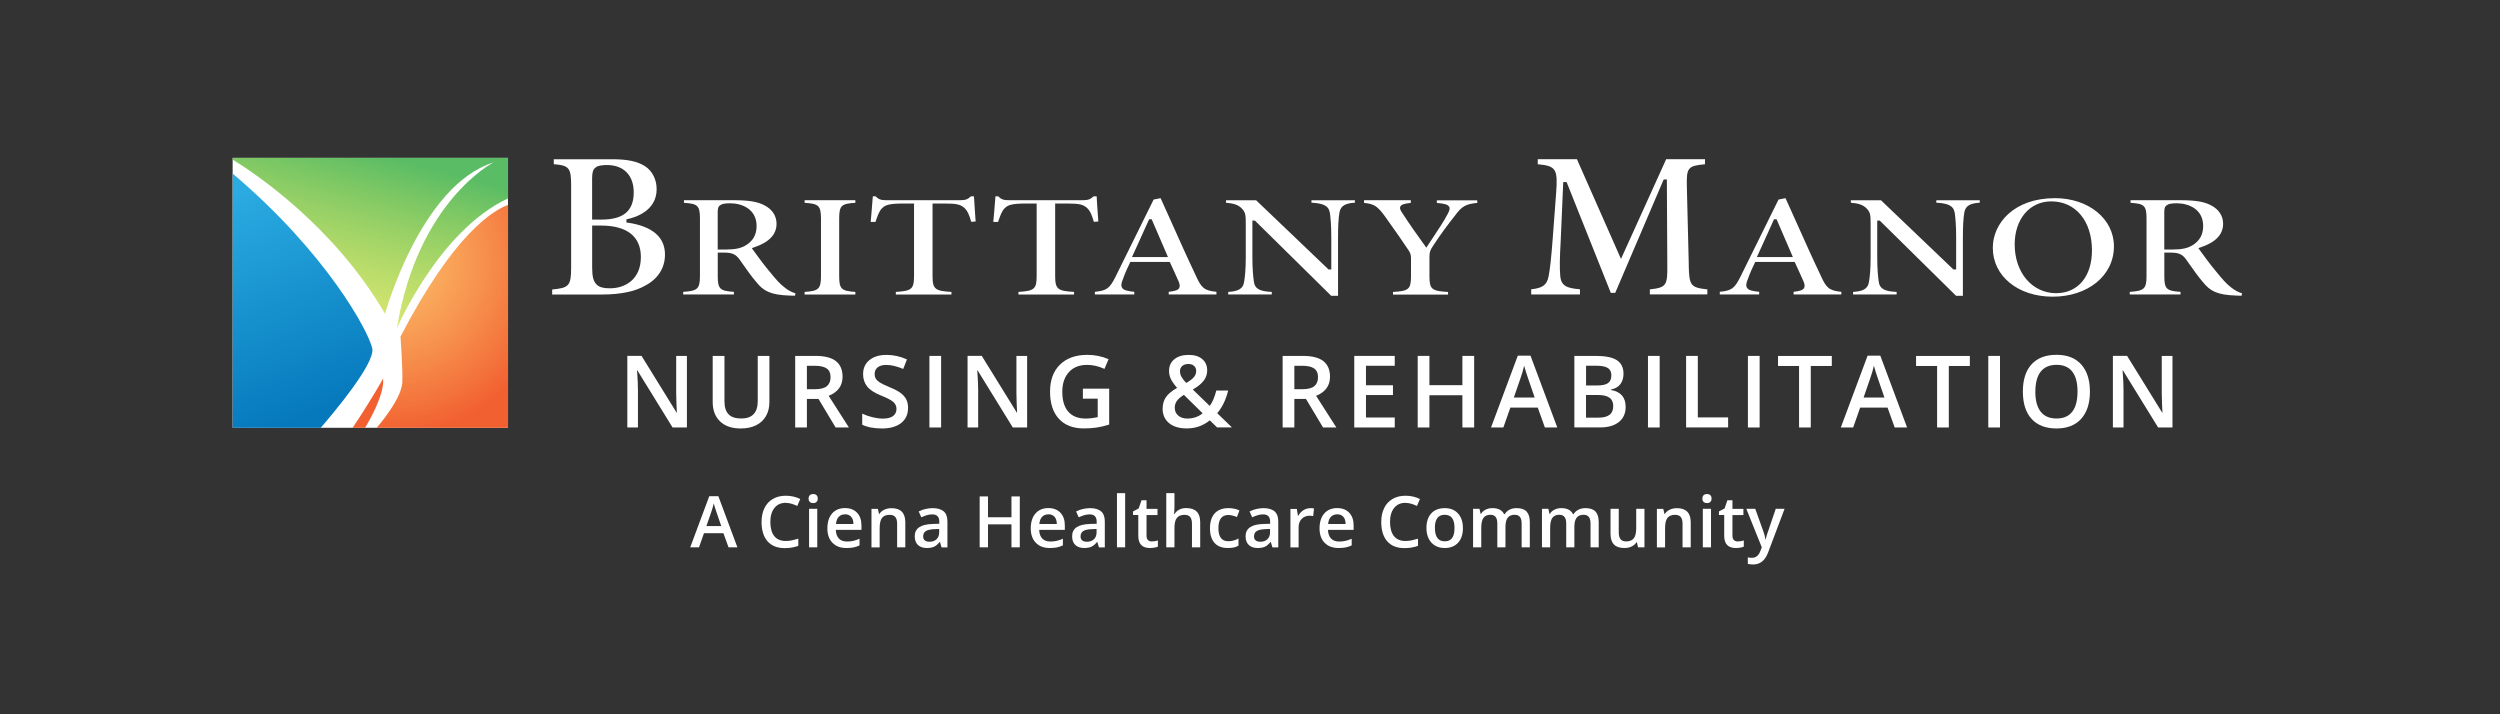 <?xml version="1.0" encoding="UTF-8"?>
<svg xmlns="http://www.w3.org/2000/svg" xmlns:xlink="http://www.w3.org/1999/xlink" viewBox="0 0 504 144">
  <rect x="0" y="0" width="504" height="144" fill="#333333" stroke="none"/>
  <defs>
    <style>
      .cls-1 {
        fill: url(#linear-gradient-2);
      }

      .cls-2 {
        fill: #fff;
      }

      .cls-3 {
        fill: url(#radial-gradient);
      }

      .cls-3, .cls-4 {
        opacity: .96;
      }

      .cls-4 {
        fill: #f15a29;
      }

      .cls-5 {
        fill: url(#linear-gradient);
      }
    </style>
    <linearGradient id="linear-gradient" x1="76.34" y1="29.51" x2="65.96" y2="69.32" gradientUnits="userSpaceOnUse">
      <stop offset=".04" stop-color="#57bb61" stop-opacity=".98"/>
      <stop offset="1" stop-color="#dbe120" stop-opacity=".6"/>
    </linearGradient>
    <linearGradient id="linear-gradient-2" x1="63.03" y1="83.69" x2="37.64" y2="15.22" gradientUnits="userSpaceOnUse">
      <stop offset="0" stop-color="#0076bb" stop-opacity=".98"/>
      <stop offset=".66" stop-color="#27aae1" stop-opacity=".98"/>
    </linearGradient>
    <radialGradient id="radial-gradient" cx="78.41" cy="53" fx="78.41" fy="53" r="34.42" gradientUnits="userSpaceOnUse">
      <stop offset="0" stop-color="#fbb040" stop-opacity=".8"/>
      <stop offset="1" stop-color="#f15a29"/>
    </radialGradient>
  </defs>
  <g id="WhiteBoxes">
    <rect class="cls-2" x="46.9" y="31.83" width="55.51" height="54.41"/>
  </g>
  <g id="OUTLINED-CMYK">
    <g>
      <path class="cls-2" d="M138.48,86.18h-2.89l-7.09-11.5h-.08l.05.64c.09,1.22.14,2.34.14,3.35v7.5h-2.14v-14.43h2.86l7.07,11.44h.06c-.01-.15-.04-.7-.08-1.65-.04-.95-.06-1.69-.06-2.22v-7.56h2.16v14.43Z"/>
      <path class="cls-2" d="M155.11,71.75v9.33c0,1.07-.23,2-.69,2.8-.46.8-1.12,1.41-1.98,1.85-.87.43-1.9.65-3.1.65-1.79,0-3.18-.47-4.17-1.42-.99-.95-1.49-2.25-1.49-3.91v-9.29h2.37v9.13c0,1.19.28,2.07.83,2.63.55.57,1.4.85,2.55.85,2.22,0,3.33-1.17,3.33-3.5v-9.11h2.36Z"/>
      <path class="cls-2" d="M162.67,80.42v5.76h-2.36v-14.43h4.08c1.86,0,3.24.35,4.13,1.05.89.7,1.34,1.75,1.34,3.16,0,1.8-.93,3.08-2.8,3.84l4.08,6.38h-2.68l-3.45-5.76h-2.33ZM162.67,78.46h1.64c1.1,0,1.89-.2,2.39-.61.49-.41.74-1.01.74-1.82s-.27-1.4-.8-1.76c-.53-.36-1.34-.53-2.41-.53h-1.56v4.72Z"/>
      <path class="cls-2" d="M183.06,82.26c0,1.28-.46,2.29-1.39,3.02-.93.73-2.21,1.1-3.84,1.1s-2.97-.25-4.01-.76v-2.23c.66.31,1.36.55,2.1.73.74.18,1.43.27,2.07.27.93,0,1.62-.18,2.07-.53.44-.35.67-.83.67-1.43,0-.54-.2-1-.61-1.37s-1.25-.82-2.53-1.33c-1.32-.53-2.24-1.14-2.78-1.83-.54-.68-.81-1.51-.81-2.47,0-1.2.43-2.15,1.28-2.84s2-1.04,3.44-1.04,2.76.3,4.12.91l-.75,1.92c-1.28-.54-2.43-.81-3.43-.81-.76,0-1.34.17-1.74.5-.39.33-.59.77-.59,1.32,0,.38.08.7.24.96.16.27.42.52.78.75s1.01.55,1.95.94c1.06.44,1.84.85,2.33,1.23s.85.81,1.09,1.29c.23.48.35,1.05.35,1.7Z"/>
      <path class="cls-2" d="M187.37,86.18v-14.43h2.36v14.43h-2.36Z"/>
      <path class="cls-2" d="M207.07,86.18h-2.89l-7.09-11.5h-.08l.05.64c.09,1.22.14,2.34.14,3.35v7.5h-2.14v-14.43h2.86l7.07,11.44h.06c-.01-.15-.04-.7-.08-1.65-.04-.95-.06-1.69-.06-2.22v-7.56h2.16v14.43Z"/>
      <path class="cls-2" d="M218.3,78.35h5.31v7.24c-.87.28-1.7.48-2.5.6-.8.12-1.66.18-2.59.18-2.18,0-3.87-.65-5.05-1.94-1.18-1.29-1.78-3.12-1.78-5.47s.67-4.14,2-5.45c1.34-1.31,3.17-1.97,5.52-1.97,1.51,0,2.93.29,4.28.87l-.83,1.96c-1.17-.54-2.34-.81-3.51-.81-1.54,0-2.76.48-3.65,1.45-.89.97-1.34,2.29-1.34,3.97,0,1.76.4,3.1,1.21,4.02.81.92,1.97,1.38,3.48,1.38.76,0,1.58-.1,2.45-.29v-3.72h-2.99v-2.02Z"/>
      <path class="cls-2" d="M234.39,82.36c0-.86.21-1.61.63-2.25.42-.64,1.18-1.28,2.28-1.91-.62-.73-1.05-1.35-1.28-1.85-.23-.5-.34-1.02-.34-1.56,0-1,.36-1.79,1.07-2.37.71-.58,1.67-.87,2.88-.87s2.08.28,2.74.84c.66.56,1,1.32,1,2.27,0,.75-.22,1.43-.67,2.04-.44.61-1.19,1.22-2.23,1.83l3.41,3.3c.53-.7.98-1.74,1.33-3.1h2.39c-.46,1.87-1.2,3.39-2.21,4.57l2.97,2.87h-2.99l-1.47-1.43c-.67.54-1.39.95-2.15,1.22-.76.27-1.6.41-2.52.41-1.51,0-2.7-.36-3.56-1.08-.86-.72-1.29-1.7-1.29-2.94ZM239.36,84.38c1.2,0,2.23-.35,3.09-1.06l-3.78-3.72c-.7.45-1.18.87-1.44,1.26-.26.39-.4.84-.4,1.34,0,.65.23,1.17.69,1.57.46.4,1.07.61,1.84.61ZM237.89,74.86c0,.41.11.81.33,1.17.22.37.53.76.92,1.17.74-.42,1.26-.81,1.56-1.18.3-.37.45-.77.45-1.23,0-.43-.14-.77-.43-1.03-.29-.26-.67-.38-1.14-.38-.52,0-.93.13-1.24.4-.31.27-.46.62-.46,1.07Z"/>
      <path class="cls-2" d="M260.94,80.42v5.76h-2.36v-14.43h4.08c1.86,0,3.24.35,4.13,1.05.89.7,1.34,1.75,1.34,3.16,0,1.8-.93,3.08-2.8,3.84l4.08,6.38h-2.68l-3.45-5.76h-2.33ZM260.94,78.46h1.64c1.1,0,1.89-.2,2.39-.61.49-.41.74-1.01.74-1.82s-.27-1.4-.8-1.76c-.53-.36-1.34-.53-2.41-.53h-1.56v4.72Z"/>
      <path class="cls-2" d="M281.18,86.18h-8.16v-14.43h8.16v1.99h-5.8v3.93h5.44v1.97h-5.44v4.53h5.8v2Z"/>
      <path class="cls-2" d="M297.19,86.18h-2.37v-6.5h-6.65v6.5h-2.36v-14.43h2.36v5.9h6.65v-5.9h2.37v14.43Z"/>
      <path class="cls-2" d="M311.45,86.18l-1.44-4.01h-5.52l-1.41,4.01h-2.49l5.4-14.48h2.56l5.4,14.48h-2.51ZM309.39,80.14l-1.35-3.93c-.1-.26-.23-.68-.41-1.24-.17-.57-.29-.98-.36-1.24-.18.81-.44,1.69-.78,2.65l-1.3,3.76h4.2Z"/>
      <path class="cls-2" d="M317.38,71.75h4.28c1.99,0,3.42.29,4.31.87.88.58,1.33,1.49,1.33,2.74,0,.84-.22,1.54-.65,2.1s-1.06.91-1.87,1.06v.1c1.01.19,1.76.57,2.23,1.13.48.56.72,1.32.72,2.28,0,1.3-.45,2.31-1.36,3.04s-2.16,1.1-3.77,1.1h-5.21v-14.43ZM319.74,77.71h2.27c.99,0,1.71-.16,2.16-.47.45-.31.68-.84.68-1.59,0-.68-.25-1.17-.73-1.47-.49-.3-1.27-.45-2.33-.45h-2.04v3.99ZM319.74,79.63v4.57h2.51c.99,0,1.73-.19,2.23-.57.5-.38.75-.98.75-1.79,0-.75-.26-1.31-.77-1.67s-1.29-.54-2.34-.54h-2.39Z"/>
      <path class="cls-2" d="M332.23,86.18v-14.43h2.36v14.43h-2.36Z"/>
      <path class="cls-2" d="M339.92,86.18v-14.43h2.36v12.4h6.11v2.02h-8.47Z"/>
      <path class="cls-2" d="M352.38,86.18v-14.43h2.36v14.43h-2.36Z"/>
      <path class="cls-2" d="M365.05,86.18h-2.36v-12.4h-4.24v-2.02h10.84v2.02h-4.24v12.4Z"/>
      <path class="cls-2" d="M381.97,86.18l-1.44-4.01h-5.52l-1.41,4.01h-2.49l5.4-14.48h2.56l5.4,14.48h-2.51ZM379.9,80.14l-1.35-3.93c-.1-.26-.23-.68-.41-1.24-.17-.57-.29-.98-.36-1.24-.18.81-.44,1.69-.78,2.65l-1.3,3.76h4.2Z"/>
      <path class="cls-2" d="M392.88,86.18h-2.36v-12.4h-4.24v-2.02h10.84v2.02h-4.24v12.4Z"/>
      <path class="cls-2" d="M400.84,86.18v-14.43h2.36v14.43h-2.36Z"/>
      <path class="cls-2" d="M421.33,78.95c0,2.35-.59,4.17-1.76,5.48-1.17,1.3-2.84,1.95-4.99,1.95s-3.85-.65-5.02-1.94c-1.17-1.29-1.75-3.13-1.75-5.51s.59-4.21,1.76-5.49c1.17-1.28,2.85-1.91,5.03-1.91s3.8.65,4.97,1.94,1.76,3.12,1.76,5.48ZM410.32,78.95c0,1.78.36,3.12,1.08,4.04.72.92,1.78,1.38,3.19,1.38s2.46-.45,3.17-1.36,1.07-2.26,1.07-4.06-.35-3.11-1.06-4.03c-.71-.91-1.76-1.37-3.16-1.37s-2.48.46-3.2,1.37c-.72.91-1.08,2.26-1.08,4.03Z"/>
      <path class="cls-2" d="M437.97,86.18h-2.89l-7.09-11.5h-.08l.05.64c.09,1.22.14,2.34.14,3.35v7.5h-2.14v-14.43h2.86l7.07,11.44h.06c-.01-.15-.04-.7-.08-1.65-.04-.95-.06-1.69-.06-2.22v-7.56h2.16v14.43Z"/>
    </g>
    <path class="cls-4" d="M77.24,76.31s-2.39,4.34-6.16,9.93h2.52c.86-1.42,3.95-6.76,3.63-9.93Z"/>
    <path class="cls-5" d="M46.92,32.19c4.01,2.45,20.28,13.13,30.7,31.07,0,0,7.17-25.92,21.87-30.51,0,0-15.26,7.72-19.48,33.45,0,0,8.42-19.69,22.42-26.21v-8.16h-55.51"/>
    <path class="cls-1" d="M46.92,86.24h17.74c2.44-2.82,11.02-12.99,10.39-15.99-.71-3.38-9.19-19.2-28.12-35.23"/>
    <path class="cls-3" d="M102.43,41.31c-2.82,1.01-10.85,5.61-21.69,26.55,0,0,.48,6.61.37,9.19-.13,2.8-3.25,6.92-5.16,9.19h26.48v-44.93Z"/>
    <g>
      <path class="cls-2" d="M126.55,44.9l-.26-.04v-.65l.24-.05c1.37-.29,5.85-1.56,5.85-6.02,0-1.95-.87-3.68-2.34-4.63-1.52-.98-3.52-1.41-6.71-1.41h-11.69v1c3.13.25,3.5.77,3.5,4.33v16.56c0,3.67-.49,4.05-3.82,4.37v1.01h10.11c3.62,0,6.6-.61,8.62-1.78,2.59-1.35,4.01-3.57,4.01-6.26,0-3.54-2.53-5.71-7.52-6.45ZM119.37,35.96c0-1.19.19-1.81.66-2.15.44-.48,1.77-.54,2.31-.54,3.39,0,5.42,2.06,5.42,5.51,0,3.74-2.07,5.49-6.51,5.49h-1.88v-8.3ZM123.01,58.12c-.06,0-.12,0-.18,0-1.23,0-2.03-.24-2.56-.76-.63-.61-.89-1.62-.89-3.36v-8.53h1.74c5.29,0,8.08,2.2,8.08,6.35,0,4.65-3.33,6.3-6.19,6.3Z"/>
      <path class="cls-2" d="M155.07,54.66c-1.22-1.45-2.76-3.6-3.27-4.3l-.24-.34.39-.13c3.09-1.03,4.6-2.6,4.6-4.78,0-1.6-.87-2.92-2.46-3.73-1.42-.74-3.17-1.02-6.28-1.02h-9.92v.53c2.68.17,3.22.51,3.22,3.1v11.69c0,2.62-.56,2.96-3.38,3.16v.53h10.23v-.53c-2.76-.2-3.26-.52-3.26-3.16v-4.75h1.36c1.5,0,2.26.33,2.99,1.32l.66.93c.91,1.29,1.85,2.63,2.75,3.67,1.45,1.79,2.78,2.61,6.79,2.74h0c.23,0,.47,0,.7.02.11,0,.22,0,.32.01l.1-.48c-.67-.21-1.46-.55-2.37-1.33-.85-.66-1.56-1.48-2.93-3.16ZM150.37,49.44c-.89.58-2.13.86-3.91.86h-1.77v-7.45c0-.66.04-1.24.55-1.5.27-.24.9-.37,1.93-.37,2.47,0,5.36,1.2,5.36,4.59,0,1.73-.71,2.99-2.16,3.88Z"/>
      <path class="cls-2" d="M165.51,44.06v11.63c0,2.62-.55,2.97-3.3,3.16v.53h10.23v-.53c-2.76-.2-3.26-.52-3.26-3.16v-11.63c0-2.68.5-3,3.26-3.17v-.53h-10.23v.53c2.75.17,3.3.51,3.3,3.17Z"/>
      <path class="cls-2" d="M196.36,39.58h-.62c-.63.61-1.13.78-2.14.78h-14.85c-1,0-1.57-.08-2.22-.78h-.57c-.06.95-.15,2.06-.26,3.22-.06.64-.12,1.29-.17,1.94h.96c.45-1.31.78-2.26,1.36-2.78.6-.62,1.41-.93,4.28-.93h2.14v14.65c0,2.66-.56,2.97-3.67,3.17v.53h11.21v-.53c-3.23-.19-3.81-.51-3.81-3.17v-14.65h2.44c2.36,0,3.17.18,3.95.86.66.59,1.04,1.52,1.41,2.83l.89-.07c-.03-.48-.07-1-.11-1.53-.09-1.29-.19-2.62-.23-3.54Z"/>
      <path class="cls-2" d="M221.08,39.58h-.62c-.63.61-1.13.78-2.14.78h-14.85c-1,0-1.57-.08-2.22-.78h-.57c-.06.95-.15,2.06-.26,3.22-.06.64-.12,1.29-.17,1.94h.96c.45-1.31.78-2.26,1.36-2.78.6-.62,1.41-.93,4.28-.93h2.14v14.65c0,2.66-.56,2.97-3.67,3.17v.53h11.21v-.53c-3.23-.19-3.81-.51-3.81-3.17v-14.65h2.44c2.36,0,3.17.18,3.95.86.66.59,1.04,1.52,1.41,2.83l.9-.07c-.03-.5-.07-1.04-.11-1.59-.09-1.27-.19-2.58-.22-3.49Z"/>
      <path class="cls-2" d="M241.09,55.58c-1.62-3.39-3.26-7.06-4.85-10.61-.76-1.7-1.52-3.39-2.26-5.02l-1.41.28-7.61,15.42c-1.27,2.58-1.85,2.92-4.23,3.18v.54h7.94v-.54c-1.39-.14-2.16-.32-2.46-.82-.29-.47-.09-1.07.18-1.76.46-1.3.99-2.43,1.4-3.27l.08-.17h7.96l.08.18c.35.75.7,1.52,1.01,2.21.24.54.47,1.05.66,1.47.25.6.35,1.04.13,1.41-.26.44-.89.6-2.1.75v.54h9.62v-.54c-2.44-.25-3.02-.74-4.15-3.26ZM228.2,51.83l.2-.43c.56-1.22,1.12-2.46,1.69-3.72.49-1.09.99-2.19,1.49-3.29l.08-.18h.52l3.28,7.61h-7.26Z"/>
      <path class="cls-2" d="M268.1,42.86c.14,1.05.29,2.46.29,5.01v6.46h-.55l-14.61-13.96h-6.07v.5c1.46.13,2.41.37,3.17,1.14.79.82.82,1.33.82,3.33v6.44c0,2.75-.19,4.17-.33,5.01-.19,1.53-1.37,1.95-3.21,2.06v.52h8.78v-.52c-2.24-.11-3.43-.5-3.62-2.14-.13-.98-.29-2.43-.29-4.93v-7.31h.51l15.38,15.16h1.38v-11.77c0-2.32.09-3.92.29-5.04.25-1.45,1.37-1.85,3.11-1.96v-.49h-8.76v.49c2.21.13,3.45.52,3.7,2Z"/>
      <path class="cls-2" d="M292.15,41.66c.23.41.02.88-.31,1.5-.7,1.36-1.92,3.19-2.99,4.79-.39.59-.76,1.14-1.06,1.61l-.24.38-.32-.45c-1.54-2.15-3.14-4.38-4.51-6.52-.3-.44-.61-.91-.41-1.33.19-.39.73-.59,2.11-.74v-.54h-9.43v.54c2,.21,2.66.64,4.07,2.51l.78,1.1c1.68,2.36,2.89,4.07,3.94,5.67.52.73.68,1.09.68,1.91v3.6c0,2.67-.51,2.97-3.63,3.17v.53h11.1v-.53c-3.22-.19-3.75-.49-3.75-3.17v-3.93c0-.94.14-1.29.7-2.16,1.74-2.64,2.83-4.09,4.46-6.15,1.37-1.86,2.16-2.33,4.48-2.54v-.53h-8.15v.53c1.62.14,2.24.34,2.47.77Z"/>
      <path class="cls-2" d="M340.46,53.46l-.39-15.79c-.09-3.85.15-4.23,3.66-4.56v-1.01h-7.83l-9.11,20.1-8.88-20.1h-7.9v1.01c3.73.34,4.07.98,3.7,5.89l-.67,8.93c-.31,4.11-.55,6.28-.84,7.76-.34,1.9-1.41,2.4-3.51,2.63v1.05h9.83v-1.05c-2.58-.22-3.82-.62-3.98-2.76-.13-1.56-.1-3.56.09-6.88l.52-11.97h.68l8.91,22.33h.89l9.77-22.86h.64l.09,17.25c.05,4.13-.19,4.54-3.52,4.91v1.01h11.59v-1.01c-3.4-.37-3.66-.78-3.75-4.9Z"/>
      <path class="cls-2" d="M367.07,55.58c-1.62-3.39-3.26-7.06-4.85-10.61-.76-1.7-1.52-3.39-2.26-5.02l-1.41.28-7.61,15.42c-1.27,2.58-1.85,2.92-4.23,3.18v.54h7.94v-.54c-1.39-.14-2.16-.32-2.46-.82-.29-.47-.09-1.07.18-1.76.46-1.3.99-2.43,1.4-3.27l.08-.17h7.96l.08.18c.35.75.7,1.52,1.01,2.21.24.54.47,1.05.66,1.47.25.6.35,1.04.13,1.41-.26.44-.89.6-2.1.75v.54h9.62v-.54c-2.44-.25-3.02-.74-4.15-3.26ZM354.18,51.83l.2-.43c.56-1.22,1.12-2.46,1.69-3.72.49-1.09.99-2.19,1.49-3.29l.08-.18h.52l3.28,7.61h-7.26Z"/>
      <path class="cls-2" d="M394.07,42.86c.14,1.05.29,2.46.29,5.01v6.46h-.55l-14.61-13.96h-6.07v.5c1.46.13,2.41.37,3.17,1.14.79.82.82,1.33.82,3.33v6.44c0,2.75-.19,4.17-.33,5.01-.19,1.53-1.37,1.95-3.21,2.06v.52h8.78v-.52c-2.24-.11-3.43-.5-3.62-2.14-.13-.98-.29-2.43-.29-4.93v-7.31h.51l15.38,15.16h1.38v-11.77c0-2.32.09-3.92.29-5.04.25-1.45,1.37-1.85,3.11-1.96v-.49h-8.76v.49c2.21.13,3.45.52,3.7,2Z"/>
      <path class="cls-2" d="M414.3,39.95h-.04c-8.21,0-12.51,5.04-12.51,10.01,0,5.71,5.08,9.85,12.08,9.85s12.34-4.18,12.34-10.15c0-5.53-5.11-9.71-11.88-9.71ZM414.55,59.11c-4.86,0-8.39-4.14-8.39-9.84,0-5.1,3.02-8.67,7.35-8.67h.04c4.9,0,8.19,3.97,8.19,9.88,0,5.24-2.82,8.62-7.19,8.62Z"/>
      <path class="cls-2" d="M446.7,54.66c-1.22-1.45-2.76-3.6-3.27-4.3l-.24-.34.39-.13c3.09-1.03,4.6-2.6,4.6-4.78,0-1.6-.87-2.92-2.46-3.73-1.42-.74-3.17-1.02-6.28-1.02h-9.92v.53c2.68.17,3.22.51,3.22,3.1v11.69c0,2.62-.56,2.96-3.38,3.16v.53h10.23v-.53c-2.76-.2-3.26-.52-3.26-3.16v-4.75h1.36c1.5,0,2.26.33,2.99,1.32l.66.93c.91,1.29,1.85,2.63,2.75,3.67,1.45,1.79,2.78,2.61,6.79,2.74h0c.23,0,.47,0,.7.02.11,0,.22,0,.32.01l.1-.48c-.67-.21-1.46-.55-2.37-1.33-.85-.66-1.56-1.48-2.93-3.16ZM442,49.44c-.89.58-2.13.86-3.91.86h-1.77v-7.45c0-.66.04-1.24.55-1.5.27-.24.9-.37,1.93-.37,2.47,0,5.36,1.2,5.36,4.59,0,1.73-.71,2.99-2.16,3.88Z"/>
    </g>
    <path class="cls-2" d="M146.87,110.34l-1.03-2.85h-3.92l-1,2.85h-1.77l3.84-10.31h1.83l3.84,10.31h-1.78ZM145.4,106.04l-.96-2.79c-.07-.19-.17-.48-.29-.88-.12-.4-.21-.7-.26-.88-.13.58-.31,1.21-.55,1.89l-.93,2.67h2.99Z"/>
    <path class="cls-2" d="M158.4,101.37c-.96,0-1.72.34-2.27,1.03-.55.68-.83,1.63-.83,2.83s.27,2.21.8,2.86c.53.65,1.3.97,2.31.97.44,0,.86-.04,1.26-.13.41-.09.83-.2,1.27-.33v1.44c-.8.3-1.72.46-2.74.46-1.5,0-2.66-.46-3.46-1.37-.8-.91-1.21-2.21-1.21-3.91,0-1.07.2-2,.59-2.8.39-.8.96-1.41,1.7-1.84.74-.43,1.61-.64,2.6-.64,1.05,0,2.02.22,2.91.66l-.6,1.4c-.35-.16-.71-.31-1.1-.43-.39-.12-.79-.19-1.22-.19Z"/>
    <path class="cls-2" d="M163.01,100.52c0-.29.08-.52.24-.68s.39-.24.69-.24.52.08.68.24.24.39.24.68-.08.5-.24.66-.39.24-.68.24-.53-.08-.69-.24-.24-.38-.24-.66ZM164.76,110.34h-1.65v-7.76h1.65v7.76Z"/>
    <path class="cls-2" d="M170.65,110.48c-1.21,0-2.15-.35-2.83-1.06-.68-.7-1.02-1.67-1.02-2.91s.32-2.27.95-2.99c.63-.72,1.5-1.09,2.6-1.09,1.03,0,1.83.31,2.43.93.59.62.89,1.48.89,2.57v.89h-5.17c.02.75.23,1.33.61,1.74.38.4.92.61,1.62.61.46,0,.89-.04,1.28-.13.4-.09.82-.23,1.27-.43v1.34c-.4.19-.81.33-1.22.41-.41.08-.88.12-1.41.12ZM170.35,103.69c-.52,0-.94.17-1.26.5-.32.33-.5.82-.56,1.45h3.52c0-.64-.16-1.13-.46-1.46s-.71-.5-1.24-.5Z"/>
    <path class="cls-2" d="M182.52,110.34h-1.66v-4.77c0-.6-.12-1.05-.36-1.34s-.62-.44-1.15-.44c-.7,0-1.21.21-1.53.62-.32.41-.48,1.1-.48,2.07v3.87h-1.65v-7.76h1.29l.23,1.02h.08c.23-.37.57-.66,1-.86s.91-.3,1.43-.3c1.86,0,2.79.95,2.79,2.84v5.06Z"/>
    <path class="cls-2" d="M189.82,110.34l-.33-1.08h-.06c-.37.47-.75.79-1.13.96s-.87.26-1.46.26c-.76,0-1.36-.21-1.79-.62-.43-.41-.64-.99-.64-1.75,0-.8.3-1.4.89-1.81s1.5-.63,2.72-.67l1.34-.04v-.41c0-.5-.12-.87-.35-1.11-.23-.25-.59-.37-1.08-.37-.4,0-.78.06-1.14.18s-.72.25-1.05.41l-.53-1.18c.42-.22.88-.39,1.38-.5.5-.11.97-.17,1.42-.17.99,0,1.73.22,2.24.65.5.43.75,1.11.75,2.03v5.23h-1.18ZM187.36,109.22c.6,0,1.08-.17,1.44-.5.36-.33.54-.8.54-1.41v-.67l-1,.04c-.78.03-1.34.16-1.7.39-.35.23-.53.59-.53,1.06,0,.35.1.62.31.8s.52.28.93.28Z"/>
    <path class="cls-2" d="M205.59,110.34h-1.68v-4.63h-4.73v4.63h-1.68v-10.26h1.68v4.2h4.73v-4.2h1.68v10.26Z"/>
    <path class="cls-2" d="M211.65,110.48c-1.21,0-2.15-.35-2.83-1.06-.68-.7-1.02-1.67-1.02-2.91s.32-2.27.95-2.99c.63-.72,1.5-1.09,2.6-1.09,1.03,0,1.83.31,2.43.93.59.62.89,1.48.89,2.57v.89h-5.17c.02.75.23,1.33.61,1.74.38.4.92.61,1.62.61.46,0,.89-.04,1.28-.13.4-.09.82-.23,1.27-.43v1.34c-.4.19-.81.33-1.22.41-.41.08-.88.12-1.41.12ZM211.35,103.69c-.52,0-.94.17-1.26.5-.32.33-.5.82-.56,1.45h3.52c0-.64-.16-1.13-.46-1.46-.3-.33-.71-.5-1.24-.5Z"/>
    <path class="cls-2" d="M221.55,110.34l-.33-1.08h-.06c-.37.47-.75.79-1.13.96s-.87.26-1.46.26c-.76,0-1.36-.21-1.79-.62-.43-.41-.64-.99-.64-1.75,0-.8.3-1.4.89-1.81s1.5-.63,2.72-.67l1.34-.04v-.41c0-.5-.12-.87-.35-1.11-.23-.25-.59-.37-1.08-.37-.4,0-.78.06-1.14.18s-.72.25-1.05.41l-.53-1.18c.42-.22.88-.39,1.38-.5.5-.11.97-.17,1.42-.17.99,0,1.73.22,2.24.65.5.43.75,1.11.75,2.03v5.23h-1.18ZM219.09,109.22c.6,0,1.08-.17,1.44-.5.36-.33.54-.8.54-1.41v-.67l-1,.04c-.78.03-1.34.16-1.7.39-.35.23-.53.59-.53,1.06,0,.35.1.62.31.8s.52.28.93.28Z"/>
    <path class="cls-2" d="M226.83,110.34h-1.65v-10.92h1.65v10.92Z"/>
    <path class="cls-2" d="M232.22,109.15c.4,0,.8-.06,1.21-.19v1.24c-.18.08-.42.15-.71.2-.29.05-.59.08-.9.08-1.56,0-2.34-.82-2.34-2.47v-4.18h-1.06v-.73l1.14-.6.56-1.64h1.02v1.73h2.21v1.25h-2.21v4.16c0,.4.1.69.3.88s.46.28.78.28Z"/>
    <path class="cls-2" d="M241.96,110.34h-1.66v-4.77c0-.6-.12-1.05-.36-1.34s-.62-.44-1.15-.44c-.69,0-1.2.21-1.53.62s-.49,1.11-.49,2.08v3.85h-1.65v-10.92h1.65v2.77c0,.44-.03.92-.08,1.42h.11c.22-.37.54-.67.94-.87.4-.21.87-.31,1.4-.31,1.88,0,2.82.95,2.82,2.84v5.06Z"/>
    <path class="cls-2" d="M247.53,110.48c-1.17,0-2.07-.34-2.68-1.03-.61-.69-.92-1.67-.92-2.95s.32-2.31.96-3.01c.64-.7,1.56-1.05,2.77-1.05.82,0,1.56.15,2.21.46l-.5,1.33c-.7-.27-1.27-.41-1.73-.41-1.34,0-2.01.89-2.01,2.67,0,.87.17,1.52.5,1.96.33.44.83.66,1.47.66.74,0,1.43-.18,2.08-.55v1.44c-.29.17-.61.3-.94.37-.33.07-.74.11-1.22.11Z"/>
    <path class="cls-2" d="M256.52,110.34l-.33-1.08h-.06c-.37.47-.75.79-1.13.96s-.87.26-1.46.26c-.76,0-1.36-.21-1.79-.62-.43-.41-.64-.99-.64-1.75,0-.8.3-1.4.89-1.81s1.5-.63,2.72-.67l1.34-.04v-.41c0-.5-.12-.87-.35-1.11-.23-.25-.59-.37-1.08-.37-.4,0-.78.06-1.14.18s-.72.25-1.05.41l-.53-1.18c.42-.22.88-.39,1.38-.5.5-.11.97-.17,1.42-.17.99,0,1.73.22,2.24.65.5.43.75,1.11.75,2.03v5.23h-1.18ZM254.06,109.22c.6,0,1.08-.17,1.44-.5.36-.33.54-.8.54-1.41v-.67l-1,.04c-.78.03-1.34.16-1.7.39-.35.23-.53.59-.53,1.06,0,.35.1.62.31.8s.52.28.93.28Z"/>
    <path class="cls-2" d="M264.08,102.44c.33,0,.61.02.82.07l-.16,1.54c-.23-.06-.48-.08-.73-.08-.66,0-1.19.22-1.6.65-.41.43-.61.99-.61,1.68v4.06h-1.65v-7.76h1.29l.22,1.37h.08c.26-.46.59-.83,1.01-1.1s.86-.41,1.34-.41Z"/>
    <path class="cls-2" d="M269.87,110.48c-1.21,0-2.15-.35-2.83-1.06-.68-.7-1.02-1.67-1.02-2.91s.32-2.27.95-2.99c.63-.72,1.5-1.09,2.6-1.09,1.03,0,1.83.31,2.43.93.59.62.89,1.48.89,2.57v.89h-5.17c.02.75.23,1.33.61,1.74.38.4.92.61,1.62.61.46,0,.89-.04,1.28-.13.4-.09.82-.23,1.27-.43v1.34c-.4.19-.81.33-1.22.41-.41.08-.88.12-1.41.12ZM269.57,103.69c-.52,0-.94.17-1.26.5-.32.33-.5.82-.56,1.45h3.52c0-.64-.16-1.13-.46-1.46s-.71-.5-1.24-.5Z"/>
    <path class="cls-2" d="M283.33,101.37c-.96,0-1.72.34-2.27,1.03-.55.68-.83,1.63-.83,2.83s.27,2.21.8,2.86c.53.65,1.3.97,2.31.97.44,0,.86-.04,1.26-.13.41-.09.83-.2,1.27-.33v1.44c-.8.3-1.72.46-2.74.46-1.5,0-2.66-.46-3.46-1.37-.8-.91-1.21-2.21-1.21-3.91,0-1.07.2-2,.59-2.8.39-.8.96-1.41,1.7-1.84.74-.43,1.61-.64,2.6-.64,1.05,0,2.02.22,2.91.66l-.6,1.4c-.35-.16-.71-.31-1.1-.43-.39-.12-.79-.19-1.22-.19Z"/>
    <path class="cls-2" d="M294.93,106.44c0,1.27-.33,2.26-.98,2.97-.65.71-1.56,1.07-2.72,1.07-.73,0-1.37-.16-1.92-.49-.56-.33-.99-.8-1.29-1.41-.3-.61-.45-1.33-.45-2.13,0-1.26.32-2.24.97-2.95.65-.71,1.56-1.06,2.73-1.06s2.01.36,2.67,1.08c.66.72.98,1.7.98,2.92ZM289.28,106.44c0,1.79.66,2.69,1.99,2.69s1.96-.9,1.96-2.69-.66-2.66-1.98-2.66c-.69,0-1.19.23-1.51.69s-.47,1.12-.47,1.97Z"/>
    <path class="cls-2" d="M303.52,110.34h-1.66v-4.79c0-.59-.11-1.04-.34-1.33-.22-.29-.58-.44-1.05-.44-.64,0-1.1.21-1.4.62-.3.41-.45,1.1-.45,2.07v3.87h-1.65v-7.76h1.29l.23,1.02h.08c.21-.37.53-.66.94-.86.41-.2.86-.3,1.35-.3,1.19,0,1.98.41,2.37,1.22h.11c.23-.38.55-.68.97-.9.42-.22.89-.32,1.43-.32.93,0,1.6.23,2.03.7s.64,1.18.64,2.14v5.06h-1.65v-4.79c0-.59-.11-1.04-.34-1.33-.23-.29-.58-.44-1.06-.44-.64,0-1.11.2-1.41.6-.3.4-.45,1.01-.45,1.84v4.11Z"/>
    <path class="cls-2" d="M317.41,110.34h-1.66v-4.79c0-.59-.11-1.04-.34-1.33-.22-.29-.58-.44-1.05-.44-.64,0-1.1.21-1.4.62-.3.41-.45,1.1-.45,2.07v3.87h-1.65v-7.76h1.29l.23,1.02h.08c.21-.37.53-.66.94-.86.41-.2.86-.3,1.35-.3,1.19,0,1.98.41,2.37,1.22h.11c.23-.38.55-.68.97-.9.42-.22.89-.32,1.43-.32.93,0,1.6.23,2.03.7s.64,1.18.64,2.14v5.06h-1.65v-4.79c0-.59-.11-1.04-.34-1.33-.23-.29-.58-.44-1.06-.44-.64,0-1.11.2-1.41.6-.3.4-.45,1.01-.45,1.84v4.11Z"/>
    <path class="cls-2" d="M330.23,110.34l-.23-1.02h-.08c-.23.36-.56.64-.98.85-.42.21-.91.31-1.45.31-.94,0-1.64-.23-2.11-.7-.46-.47-.7-1.18-.7-2.13v-5.08h1.66v4.79c0,.59.12,1.04.36,1.34.24.3.62.45,1.14.45.69,0,1.2-.21,1.53-.62.33-.42.49-1.11.49-2.08v-3.87h1.66v7.76h-1.3Z"/>
    <path class="cls-2" d="M340.86,110.34h-1.66v-4.77c0-.6-.12-1.05-.36-1.34s-.62-.44-1.15-.44c-.7,0-1.21.21-1.53.62-.32.41-.48,1.1-.48,2.07v3.87h-1.65v-7.76h1.29l.23,1.02h.08c.23-.37.57-.66,1-.86s.91-.3,1.43-.3c1.86,0,2.79.95,2.79,2.84v5.06Z"/>
    <path class="cls-2" d="M343.2,100.52c0-.29.08-.52.24-.68s.39-.24.69-.24.52.08.68.24.24.39.24.68-.08.5-.24.66-.39.24-.68.24-.53-.08-.69-.24-.24-.38-.24-.66ZM344.94,110.34h-1.65v-7.76h1.65v7.76Z"/>
    <path class="cls-2" d="M350.34,109.15c.4,0,.8-.06,1.21-.19v1.24c-.18.08-.42.15-.71.2-.29.05-.59.08-.9.08-1.56,0-2.34-.82-2.34-2.47v-4.18h-1.06v-.73l1.14-.6.56-1.64h1.02v1.73h2.21v1.25h-2.21v4.16c0,.4.1.69.3.88s.46.28.78.28Z"/>
    <path class="cls-2" d="M352.06,102.58h1.8l1.58,4.4c.24.63.4,1.22.48,1.77h.06c.04-.26.12-.57.23-.94.11-.37.71-2.11,1.78-5.23h1.78l-3.32,8.8c-.6,1.61-1.61,2.42-3.02,2.42-.37,0-.72-.04-1.07-.12v-1.31c.25.06.53.08.85.08.8,0,1.35-.46,1.68-1.38l.29-.73-3.12-7.76Z"/>
  </g>
</svg>